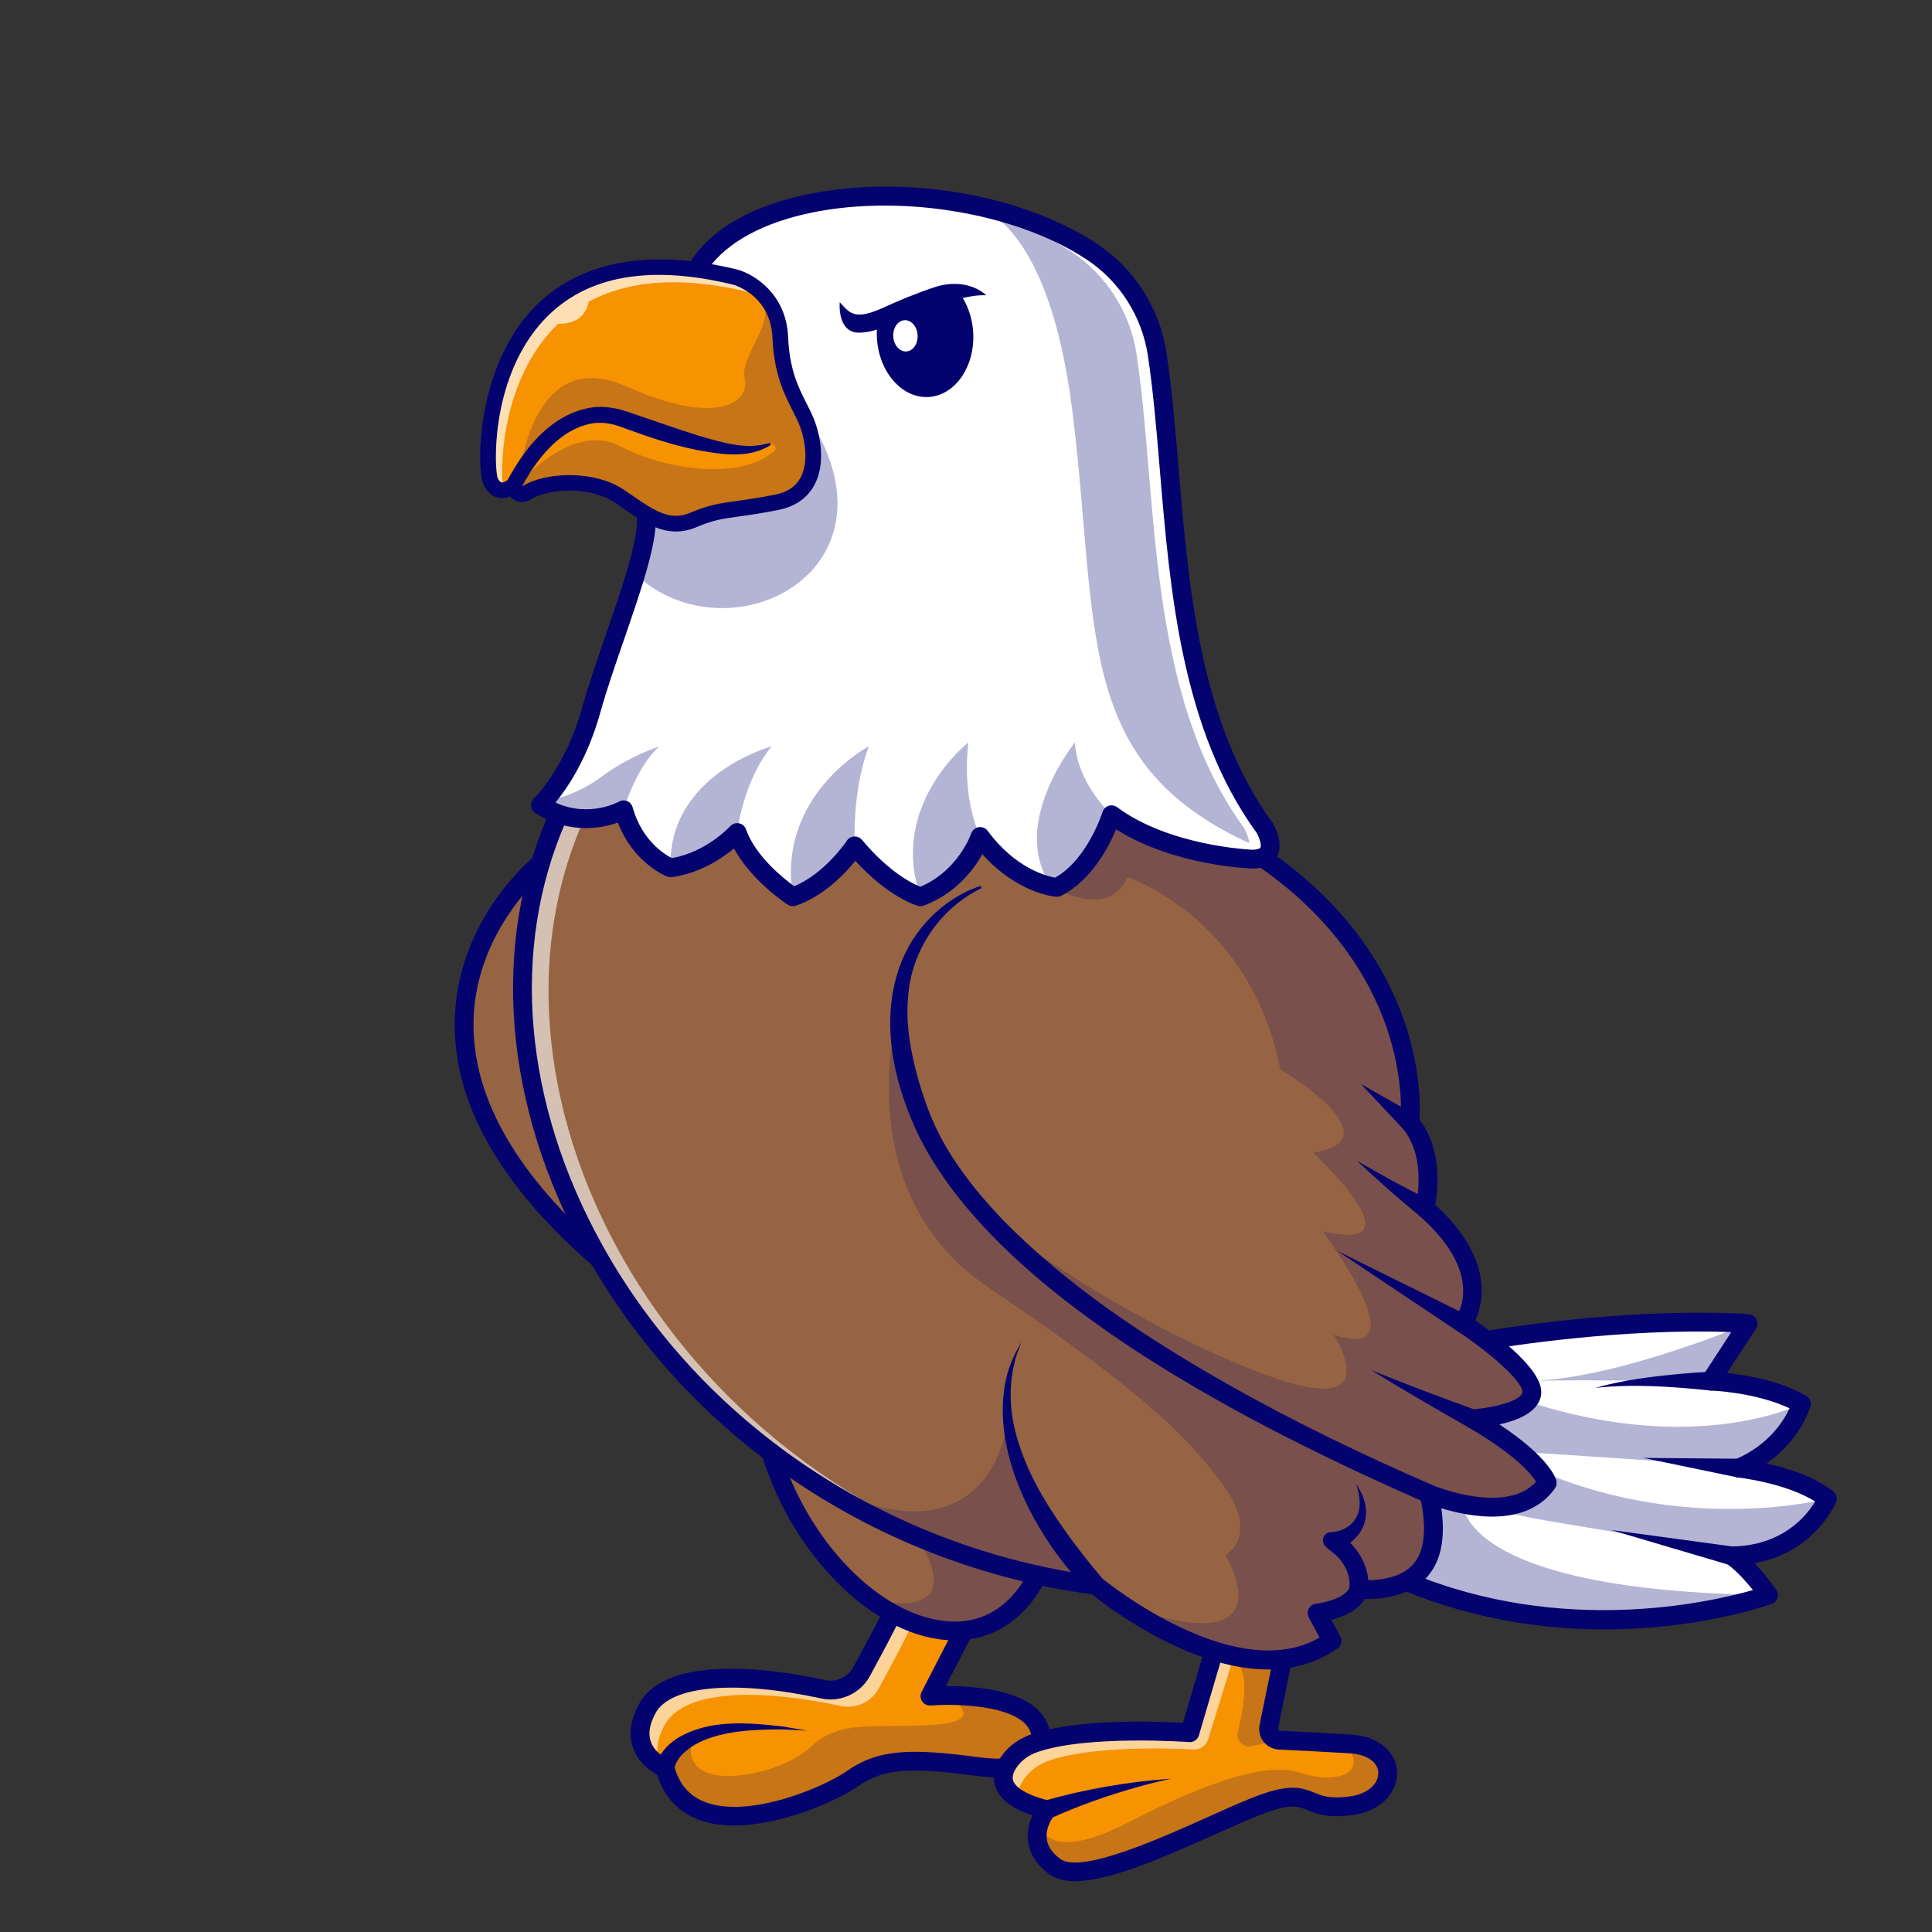 <?xml version="1.0" encoding="UTF-8"?><svg id="Layer_1" xmlns="http://www.w3.org/2000/svg" viewBox="0 0 3197 3197"><rect x="0" y="0" width="3197" height="3197" fill="#333333" stroke="none"/><defs><style>.cls-1{opacity:.7;}.cls-2{opacity:.6;}.cls-3{opacity:.2;}.cls-4{fill:#fff;}.cls-4,.cls-5,.cls-6,.cls-7{stroke-width:0px;}.cls-8{opacity:.3;}.cls-5{fill:#966442;}.cls-6{fill:#f79200;}.cls-7{fill:#03026f;}</style></defs><path class="cls-6" d="m1619.27,2923.42c-107.63-14.26-159.51-14.68-208.79,19.87-49.28,34.6-271.03,129.27-309.94-17.27,0,0-3.01-1.19-7.42-3.79-16.6-9.54-53.07-38.49-21.79-95.39,35.22-64.06,174.65-56.75,290.85-31.54,25.21,5.5,50.99-6.22,63.34-28.89,16.08-29.41,37.76-69.77,52.39-99.75l116.97,31.49-56.02,108.57s10.84-.93,27.28-.99h.05c51.51-.42,157.79,7.11,156.81,74.9,0,0,3.89,57.06-103.74,42.79Z"/><g class="cls-2"><path class="cls-4" d="m1585.86,2715.67l-79.42-21.37c-14.63,30.03-36.31,70.34-52.39,99.8-12.35,22.62-38.13,34.34-63.34,28.89-116.19-25.26-255.63-32.58-290.85,31.49-16.7,30.4-14.06,52.81-5.5,68.52-15.93-8.87-55.09-37.81-23.03-96.17,35.22-64.06,174.65-56.75,290.85-31.54,25.21,5.5,50.99-6.22,63.34-28.89,16.08-29.41,37.76-69.77,52.39-99.75l116.97,31.49-9.03,17.53Z"/></g><path class="cls-7" d="m1214.44,3020.74c-20.19,0-39.54-2.67-56.88-8.99-34.85-12.71-58.39-37.86-70.04-74.8-10.92-5.98-31.07-19.82-39.8-44.08-7.98-22.18-4.61-46.93,10.01-73.55,46.98-85.5,230.86-55.91,307.74-39.2,18.36,3.97,37.42-4.72,46.41-21.15,15.68-28.68,37.43-69.16,52.06-99.13,3.76-7.73,13.08-10.95,20.81-7.16,7.72,3.76,10.93,13.08,7.16,20.81-14.88,30.51-36.88,71.45-52.71,100.42-15.55,28.46-48.6,43.54-80.32,36.64-141.53-30.73-249.03-21.41-273.86,23.78-10.09,18.35-12.81,34.44-8.08,47.81,7.11,20.12,29.21,29.38,29.43,29.47,4.51,1.85,7.97,5.73,9.22,10.44,8.17,30.76,25.39,50.55,52.64,60.48,73.64,26.88,196.75-26.27,233.32-51.94,53.37-37.44,108.5-37.32,219.78-22.57,37.16,4.91,64.88,1.19,78-10.51,8.22-7.33,8.16-15.81,8.16-16.16-.03-.43-.02-.5-.02-.93.17-11.73-3.96-21.36-12.62-29.45-33.55-31.32-123.03-31.37-154.67-28.73-5.66.45-11.1-2.16-14.23-6.87-3.14-4.71-3.49-10.75-.89-15.78l56.01-108.58c3.94-7.64,13.33-10.63,20.96-6.69,7.64,3.94,10.63,13.33,6.69,20.96l-43.76,84.85c40.18-.28,114.59,4,151.11,38.07,15.14,14.13,22.72,31.7,22.53,52.25.13,4.62-.48,23.36-17.43,39.27-20.41,19.15-55.38,25.59-103.93,19.16-107.55-14.26-153.62-13.8-197.8,17.2-33.27,23.34-125.58,64.69-204.98,64.7Z"/><path class="cls-7" d="m1085.04,2924.72c3.9-21.08,18.38-36.95,35.48-48.16,52.51-31.98,116.28-26.19,174.23-19.68,6.3.92,33.91,5.83,40.52,6.89-11.79-.47-37.78-2.33-49.09-1.98-52.05.34-124.25,3.94-160.53,44.92-4.66,6.05-9.11,13.89-9.59,20.6-2.3,20.41-32.1,17.99-31.02-2.59h0Z"/><g class="cls-3"><path class="cls-7" d="m1619.27,2923.42c-107.63-14.26-159.51-14.68-208.79,19.87-49.28,34.6-271.03,129.27-309.94-17.27,0,0-3.01-1.19-7.42-3.79,18.83-25.99,50.21-32.32,50.21-32.32-7.78,80.56,149.13,47.77,197.17,1.82,48.03-45.96,98.51-31.85,200.95-37.35,100.53-5.39,27.49-47.1,24.74-48.66,51.51-.42,157.79,7.11,156.81,74.9,0,0,3.89,57.06-103.74,42.79Z"/></g><path class="cls-6" d="m2234.63,2988.26c-80.4,10.37-59.03-34.34-145.24-3.22-86.26,31.12-289.86,145.24-344.95,103.07-33.3-25.47-30.86-54.21-23.76-72.98l.05-.05c4.67-12.29,11.36-20.33,11.36-20.33-84.5-21.53-77.96-56.85-62.25-79.52,10.27-14.84,25.62-25.21,42.69-31.02,87.3-29.67,256.46-16.96,256.46-16.96l39.84-135.54,113.6,14.06-22.82,111.42c-2.28,11.26,5.97,21.89,17.43,22.41,22.56.93,61.47,2.8,111.11,5.86,2.13.1,4.31.21,6.48.36,84.24,5.19,80.4,92.07,0,102.45Z"/><g class="cls-2"><path class="cls-4" d="m2008.83,2731.7l113.6,14.06,1.3,11.4-83.83-10.37-40.72,131.34c-3.24,10.44-13.1,17.35-24.02,16.81-46.23-2.3-168.24-5.65-237.99,18.06-17.07,5.81-32.42,16.18-42.69,31.02-6.54,9.44-11.52,21.06-8.97,33.04-34.18-20.23-27.6-44.66-15.67-61.83,10.27-14.84,25.62-25.21,42.69-31.02,87.3-29.67,256.46-16.96,256.46-16.96l39.84-135.54Z"/></g><path class="cls-7" d="m1779.09,3112.92c-18.01,0-32.88-3.84-44.14-12.45-20.12-15.39-31.51-33.77-33.83-54.65-1.81-16.26,2.43-30.9,7.37-41.77-33.57-11.24-53.57-26.39-60.9-46.04-4.21-11.27-5.98-29.39,9.48-51.68,11.7-16.87,29.15-29.6,50.45-36.85,76.23-25.91,208.55-20.93,250.02-18.58l36.37-123.6c2.42-8.24,11.04-12.98,19.32-10.53,8.24,2.42,12.96,11.07,10.53,19.32l-39.87,135.53c-2.07,7.04-8.85,11.69-16.09,11.12-1.66-.13-166.98-12.09-250.27,16.22-14.95,5.08-27.02,13.77-34.9,25.12-6.25,9.02-8.24,16.78-5.89,23.06,2.69,7.2,13.95,21,59.18,32.53,5.18,1.32,9.32,5.21,10.97,10.29,1.64,5.09.56,10.66-2.87,14.76-.09.11-14.31,17.8-11.95,37.88,1.41,12.03,8.74,23.18,21.78,33.15,33.82,25.89,166.4-33.71,245.61-69.32,33.42-15.02,62.28-27.99,84.61-36.05,49.64-17.92,68.24-13.19,90.93-3.94,13.25,5.4,25.76,10.49,57.6,6.39,33.87-4.37,48.72-23.49,48.18-39.41-.59-17.76-19.1-30.35-47.15-32.07-51.42-3.17-92.16-5.14-117.29-6.23-10.02-.44-19.3-5.22-25.46-13.12-6.18-7.92-8.56-18.11-6.54-27.95l22.83-111.42c1.72-8.42,9.94-13.84,18.37-12.12,8.42,1.72,13.84,9.95,12.12,18.37l-22.83,111.41c-.24,1.18.19,2.04.6,2.56.39.51,1.11,1.12,2.28,1.17,25.24,1.1,66.18,3.08,117.84,6.26,51.41,3.16,75.39,33.47,76.34,62.09.99,29.54-22.16,64.46-75.31,71.32-39.97,5.17-58.46-2.38-73.33-8.43-15.4-6.27-26.53-10.8-68.62,4.39-21.22,7.66-50.95,21.02-82.41,35.16-97.15,43.67-179.2,78.1-233.14,78.11Z"/><path class="cls-7" d="m1726.51,2980.22c69.17-19.67,139.77-31.85,211.34-36.91-17.34,3.87-34.57,7.9-51.61,12.7-50.63,14.03-101.09,31.74-148.78,53.36-20.41,8.46-31.95-22-10.96-29.15h0Z"/><g class="cls-3"><path class="cls-7" d="m2039.9,2746.78s36.91,5.76,8.45,119.05c-3.49,13.89,8.85,26.63,22.85,23.61l45.84-9.88v-123.23"/></g><g class="cls-3"><path class="cls-7" d="m2234.63,2988.26c-80.4,10.37-59.03-34.34-145.24-3.22-86.26,31.12-289.86,145.24-344.95,103.07-33.3-25.47-30.86-54.21-23.76-72.98l.05-.05s2.28,74.85,147.52,0c145.24-74.8,234.72-98.14,284-81.28,49.28,16.86,111.68,6.85,78.53-43.88-.99-1.5-1.87-2.96-2.65-4.46,2.13.1,4.31.21,6.48.36,84.24,5.19,80.4,92.07,0,102.45Z"/></g><path class="cls-4" d="m2865.5,2574.58s.21.1.62.41c.05.05.1.05.1.05,4.31,2.75,27.54,18.88,60.22,64.37,0,0-288.51,104.47-594.56-20.65-1.61-.67-3.27-1.35-4.88-2.02-307.91-128.18,132.74-398.74,132.74-398.74,0,0,226.79-40.25,432.98-27.96l-62.25,95.34s79.73,2.33,141.09,32.73c.16.05.31.1.47.21,3.01,1.5,5.96,3.06,8.87,4.67,0,0-20.33,69.82-101.15,105.2-.88.42-1.71.78-2.59,1.14,0,0,95.96,10.37,146.54,50.58,0,0-38.9,93.37-158.21,94.67Z"/><path class="cls-7" d="m2654.89,2696.28c-98.44,0-214.58-15.48-333.87-65.15-74.49-31.02-114.35-73.53-118.48-126.35-10.85-138.77,238.46-293.54,249.07-300.05,1.66-1.02,3.51-1.72,5.42-2.06,2.29-.41,230.99-40.42,436.62-28.12,5.54.33,10.48,3.58,12.97,8.54,2.49,4.96,2.16,10.86-.87,15.51l-47.89,73.33c32.14,3.53,86.91,12.91,130.67,37.52,6.3,3.54,9.33,10.97,7.31,17.91-.77,2.66-16.63,55.04-72.54,94.24,33.64,7.53,79.13,21.55,110.07,46.14,5.44,4.33,7.36,11.75,4.68,18.17-1.57,3.75-35.83,83.17-134.82,100.81,10.02,10.4,22.16,24.58,35.84,43.64,2.84,3.96,3.67,9.02,2.22,13.68-1.44,4.66-4.98,8.37-9.57,10.03-7.47,2.7-119.57,42.23-276.86,42.23Zm-189.47-463.47c-25.68,16.28-240.74,156.25-231.86,269.56,3.15,40.22,36.6,73.87,99.41,100.03,252.53,105.15,496.86,49.09,567.72,28.75-26.01-32.61-42.92-43.06-43.12-43.18-5.96-3.59-8.86-10.74-7.03-17.45,1.83-6.71,7.83-11.43,14.78-11.5,84.65-.92,124.58-51.49,138.31-74.31-48.37-30.89-127.29-39.81-128.14-39.9-7.05-.77-12.69-6.2-13.72-13.21-1.03-7.02,2.81-13.84,9.35-16.59,55.95-23.61,80.87-64.49,90.19-84.61-57.12-26.95-130.49-29.42-131.28-29.44-5.62-.17-10.73-3.36-13.34-8.35-2.61-4.99-2.31-11,.77-15.72l47.4-72.58c-181.9-6.84-373.51,24.13-399.43,28.51Z"/><path class="cls-7" d="m2829.91,2300.94c-62.96-6.43-126.81-11.26-190.06-4.31,46.28-13.23,94.77-18.95,142.72-23.41,16.12-1.4,32.07-2.6,48.48-3.38,8.61-.41,15.93,6.24,16.34,14.86.55,9.55-8.01,17.48-17.48,16.25h0Z"/><path class="cls-7" d="m2875.51,2444.81l-156.12-32.33,159.43,1.39c22.64,1.2,19.11,34.54-3.31,30.95h0Z"/><path class="cls-7" d="m2862.24,2589.79l-196.45-58.01,202.97,27.58c21.83,3.89,15.02,35.83-6.52,30.43h0Z"/><g class="cls-8"><path class="cls-7" d="m2971.58,2318.12c-3.11-1.14-20.28-6.69-94.41-21.48-84.71-16.96-335.87-11.83-335.87-11.83,143.53-6.59,351.43-94.77,351.43-94.77l-62.25,95.34s79.73,2.33,141.09,32.73Z"/></g><g class="cls-8"><path class="cls-7" d="m2980.91,2323s-20.33,69.82-101.15,105.2c-122.37-10.74-362.9-25.52-362.9-25.52l-53.38-55.04,64.63-28.43c280.78,91.76,452.79,3.79,452.79,3.79Z"/></g><g class="cls-8"><path class="cls-7" d="m2865.5,2574.58s.21.1.62.41c-177.25-46.79-445.69-69.25-369.8-84.71,84.76-17.27,51.92-56.28,51.92-56.28,249.04,106.23,475.46,45.91,475.46,45.91,0,0-38.9,93.37-158.21,94.67Z"/></g><g class="cls-8"><path class="cls-7" d="m2926.45,2639.42s-288.51,104.47-594.56-20.65c25.31-22.2,70.49-75.06,33.04-146.64l55.76,16.6s-4.77,144.2,505.75,150.69Z"/></g><path class="cls-5" d="m1716.89,2606.53c-59.55,116.4-174.03,114.12-274.3,41.08-70.91-51.61-134.76-138.65-166.98-244.06l274.77,126.36,166.51,76.61Z"/><g class="cls-3"><path class="cls-7" d="m1716.89,2606.53c-59.55,116.4-174.03,114.12-274.3,41.08,175.59,34.5,72.93-105.09,72.93-105.09l34.86-12.6,166.51,76.61Z"/></g><path class="cls-5" d="m894.35,1428.85s-341.26,274.47,97.81,654.98c0,0,187.49-429.99-97.81-654.98Z"/><path class="cls-7" d="m992.16,2099.4c-3.71,0-7.33-1.32-10.19-3.8-154.77-134.13-231.98-270.73-229.5-406.02,3.07-167.16,126.86-268.61,132.12-272.85,5.65-4.55,13.69-4.59,19.39-.09,120.94,95.38,176.88,242.47,161.76,425.37-11.29,136.62-57.37,243.57-59.33,248.06-1.98,4.54-6,7.86-10.83,8.95-1.14.26-2.29.39-3.44.39Zm-97.32-650.09c-27.89,26.48-109.09,114.35-111.25,241.23-2.07,120.71,65.96,244.07,202.22,366.9,13.67-36.99,41.02-120.91,49-218.84,13.75-168.81-33.33-299.7-139.97-389.29Z"/><path class="cls-5" d="m2560.33,2453.98c-55.35,77.81-195.4,18.16-195.4,18.16,25.78,116.56-20.65,161.89-116.71,158.21-9.08,32.42-68.73,38.9-68.73,38.9l24.64,45.8c-111.68,78.69-269.94-7.47-346.2-58.87q-.05-.05-.1-.05c-27.6-18.62-44.45-32.68-44.45-32.68-2.85-.36-5.65-.78-8.51-1.19-175.22-24.48-331.72-86.37-464.36-172.99-.1-.05-.21-.1-.31-.16-395.89-258.63-579.31-737.67-415.39-1102.08l512.91-213.19s194.47,51.09,403.82,147.68c85.28,39.27,172.99,86.16,251.06,140.21,269.74,186.74,240.32,435.73,240.32,435.73,46.68,54.47,25.11,141.77,25.11,141.77,126.21,110.7,62.66,190.84,62.66,190.84,0,0,114.79,75.21,114.12,113.5s-98.56,44.09-98.56,44.09c114.12,66.14,124.08,106.34,124.08,106.34Z"/><g class="cls-2"><path class="cls-4" d="m1757.25,2611.82c-.41.83-.78,1.71-1.09,2.59-668.32-122.26-1045.07-792.24-831.36-1267.39l512.91-213.19s12.19,3.22,33.82,9.54l-503.94,209.51c-209.2,465.14,147.47,1117.02,789.65,1258.94Z"/></g><path class="cls-7" d="m2098.27,2762.58c-130.58,0-266.91-104.67-291.35-124.32-355.23-48.49-667.82-258.24-836.85-561.77-137.27-246.49-158.95-514.69-59.48-735.83,1.63-3.61,4.57-6.46,8.22-7.99l512.92-213.22c3.15-1.3,6.64-1.55,9.93-.68,3.88,1.02,390.91,104,659.79,290.15,142.99,99,202.55,215.67,227.33,296.1,22.32,72.45,21.36,128.61,20.17,147.48,37.67,49.13,30.4,116.46,26.07,141.08,96.71,88.66,79.88,161.6,66.2,191.53,36.56,25.07,109.8,80.17,109.15,118.7-.53,31.27-37.16,46.2-69.19,53.27,82.42,54.4,93.2,88.96,94.24,93.16,1.09,4.4.2,9.06-2.43,12.75-46.78,65.8-141.74,47-187.93,32.79,6.91,49.2-.29,85.89-21.8,111.66-21.44,25.67-56.67,38.66-104.82,38.66h-.23c-11.81,19.66-36.58,29.58-55,34.41l14.62,27.19c3.73,6.93,1.69,15.56-4.74,20.09-35.49,25-74.89,34.79-114.82,34.8ZM936.5,1359.04c-92.52,211.01-70.5,466.59,60.77,702.31,164.96,296.22,470.8,500.57,818.13,546.65,2.91.39,5.65,1.59,7.91,3.47,1.82,1.51,145.72,119.67,275.35,119.69,29.69,0,58.62-6.19,84.93-21.41l-17.81-33.13c-2.45-4.56-2.48-10.04-.06-14.62,2.41-4.58,6.94-7.66,12.09-8.22,16.04-1.8,50.74-10.91,55.42-27.63,1.94-6.94,8.42-11.57,15.58-11.36,43.59,1.66,74.05-7.51,90.56-27.29,18.43-22.08,21.92-59.76,10.37-112.01-1.26-5.69.77-11.61,5.25-15.33,4.5-3.73,10.68-4.62,16.04-2.34,1.23.52,119.79,49.86,170.94-5.85-8.23-12.98-34.75-45.21-113.52-90.86-5.94-3.44-8.92-10.37-7.34-17.05,1.58-6.68,7.36-11.53,14.21-11.95,39.43-2.39,83.7-15.22,83.93-28.82.3-17.73-55.13-66.12-107.08-100.2-3.66-2.39-6.13-6.22-6.83-10.53-.7-4.31.45-8.72,3.16-12.14,2.08-2.74,51.83-70.79-60.74-169.48-4.38-3.83-6.25-9.79-4.85-15.44.19-.77,19.01-80.33-21.78-127.92-2.83-3.3-4.15-7.63-3.64-11.95.06-.57,6.6-61.15-18.9-142.93-23.49-75.31-79.82-184.69-214.84-278.17-247.8-171.56-598.93-271.62-644.97-284.27l-502.28,208.8Z"/><path class="cls-7" d="m1622.61,1470.5c-68.73,33.79-115.55,104.82-120.03,180.77-3.91,45.22,4.58,90.05,16.6,133.79,7.41,25.33,15.83,51.05,26.82,75.17,27.07,59.07,68.35,111.06,112.95,157.87,108.83,111.33,240.62,197.53,375.59,274.19,108.85,61.38,221.74,115.72,336.59,165.57,17.62,7.73,8.06,36.23-12.4,28.55-272.85-119.83-696.33-329.95-835.9-602.01-42.71-86.63-67.53-190.02-34.5-284.13,21.57-61.26,71.22-112.72,132.78-133.95,1.16-.38,2.42.25,2.8,1.42.37,1.15-.23,2.31-1.3,2.76h0Z"/><path class="cls-7" d="m2429.77,2361.79c-54.13-30.71-107.94-61.8-160.81-94.55,57.41,23.42,115.59,45.1,173.81,66.27,20.67,8.48,6.95,38.45-13,28.28h0Z"/><path class="cls-7" d="m2412.81,2203.49l-199.61-133.37,215.37,106.54c19.37,10.58,2.95,38.61-15.76,26.84h0Z"/><path class="cls-7" d="m2349.76,2012.42c-36.03-29.14-70.35-59.88-104.13-91.43,39.51,22.89,79.7,45.08,120.65,65.05,20.34,10.9,2.2,39.93-16.52,26.38h0Z"/><path class="cls-7" d="m2323.32,1869.68l-71.22-75.78,90.45,51.31c20.18,13-1.83,41.01-19.24,24.47h0Z"/><path class="cls-7" d="m1802.22,2634.3c-86.89-86.6-169.33-237.27-134.92-362.28,5.49-18.27,13.32-35.62,23.29-51.47-22.84,50.74-23.14,108.48-6.88,160.97,15.23,52.43,42.86,100.42,74.09,144.91,20.68,29.72,43.79,59.1,67.02,86.52,12.32,15.06-8.19,34.51-22.61,21.35h0Z"/><path class="cls-7" d="m2232.95,2627.33c2.02-18.48-6.03-37.53-19.23-50.8-5.94-6.72-14.57-11.2-20.58-17.94-8.93-8.53-1.7-24.25,10.43-23.24,27.67-2.2,48.09-21.59,46.3-50.74-.13-8.7-3.1-20.87-5.54-29.34,0,0,7.54,13.4,7.54,13.4,21.25,42.13,1.63,81.68-42,97.15,0,0,5.48-28.19,5.48-28.19,31.35,20.31,54.06,57.43,48.13,95.71-4.47,20.01-33.99,14.24-30.53-6.02h0Z"/><g class="cls-3"><path class="cls-7" d="m2560.33,2453.98c-55.35,77.81-195.4,18.16-195.4,18.16,25.78,116.56-20.65,161.89-116.71,158.21-9.08,32.42-68.73,38.9-68.73,38.9l24.64,45.8c-111.68,78.69-269.94-7.47-346.2-58.87,280.01,99.65,169.83-82.89,169.83-82.89,0,0,58.77-31.12-5.19-118.01-63.96-86.89-148.72-163.81-387.33-325.19-238.61-161.32-147.21-464.67-147.21-464.67,0,0,8.92,154.01,86.16,274.87,77.19,120.91,391.32,295.83,553.84,345.99,162.57,50.11,78.69-77.81,78.69-77.81,147.84,50.11-18.16-171.18-18.16-171.18,167.7,39.73-15.56-129.68-15.56-129.68,140.05-22.51-54.47-138.34-54.47-138.34-49.28-251.58-252.88-317.72-252.88-317.72-31.12,72.62-124.96,15.56-124.96,15.56l100.84-185.6c85.28,39.27,172.99,86.16,251.06,140.21,269.74,186.74,240.32,435.73,240.32,435.73,46.68,54.47,25.11,141.77,25.11,141.77,126.21,110.7,62.66,190.84,62.66,190.84,0,0,114.79,75.21,114.12,113.5s-98.56,44.09-98.56,44.09c114.12,66.14,124.08,106.34,124.08,106.34Z"/></g><g class="cls-3"><path class="cls-7" d="m1804.87,2622.25c-175.22-24.48-331.72-86.37-464.36-172.99,306.93,159.56,327-101.62,327-101.62,21.99,178.03,123.66,263.77,137.36,274.61Z"/></g><path class="cls-7" d="m1579.78,2714.45c-5.27,0-10.62-.24-16.03-.72-122.78-10.84-253.05-142.23-303.02-305.63-2.51-8.22,2.11-16.92,10.33-19.43,8.25-2.53,16.91,2.11,19.43,10.33,46.46,151.97,165.12,273.95,275.99,283.74,58.75,5.16,106.04-23.6,136.57-83.29,3.92-7.66,13.29-10.69,20.94-6.77,7.65,3.91,10.68,13.29,6.77,20.94-33.5,65.5-86.71,100.84-150.99,100.84Z"/><path class="cls-4" d="m2099.66,1409.22c-3.27,6.85-10.89,11.98-26.09,12.5,0,0-140.89-4.31-234.26-73.5,0,0-21.89,71.69-73.04,109.45-5.45,3.99-11.21,7.62-17.33,10.74,0,0-3.01-.21-8.25-1.3-19.97-4.1-72.67-20.39-118.84-83,0,0-23.34,71.32-98.56,99.85,0,0-49.28-12.97-108.93-84.29,0,0-41.5,63.54-102.45,84.29,0,0-71.32-46.69-92.07-106.34,0,0-44.09,49.28-110.23,58.36,0,0-57.06-22.05-77.81-95.96,0,0-3.73,2.13-10.37,4.72-20.54,8.14-68.83,21.06-120.91-8.82-2.07-1.14-4.1-2.39-6.17-3.68,0,0,1.87-1.71,5.14-5.24,14.11-15.35,54.83-65.2,79.16-152.97,29.83-107.63,99.7-267.76,90.05-323.84-9.65-56.13,83.93-403.83,83.93-403.83,60.69-104.16,251.79-141.35,430.02-112.2,11.41,1.87,22.77,3.99,34.03,6.43,69.66,14.84,135.9,40.1,189.85,75.68,58.46,38.59,97.83,100.37,108.31,169.67,35.69,235.34,15.04,560.74,177.77,783.89,0,0,14.47,24.02,7.05,39.37Z"/><path class="cls-7" d="m1311.93,1499.53c-2.99,0-5.96-.86-8.52-2.54-2.74-1.79-60.33-39.93-88.87-93.08-19.87,16.61-56.09,41.08-102.79,47.5-2.62.36-5.27.04-7.72-.9-2.43-.94-55.81-22.27-81.61-89.44-26.38,9.46-79.77,20.35-136.41-15.69-4.07-2.59-6.7-6.92-7.14-11.72-.43-4.8,1.38-9.53,4.91-12.81.48-.45,51.76-49.47,79.89-150.96,10.11-36.47,24.89-79.3,39.19-120.71,26.37-76.39,56.26-162.97,50.52-196.36-9.94-57.81,74.58-374.56,84.24-410.49.36-1.33.89-2.6,1.58-3.79,31.39-53.86,94.94-93.32,183.79-114.11,161.99-37.9,364.35-5.47,492.1,78.88,62.01,40.94,103.97,106.66,115.14,180.31,8.98,59.26,14.35,123.31,20.04,191.12,16.59,197.82,35.39,422.03,154.92,585.95.27.37.52.74.75,1.13,3.27,5.42,18.98,33.57,7.05,55.6-4.66,8.6-15.18,19.03-38.85,19.86-.34.01-.67,0-1.03,0-5.61-.17-131.23-4.72-226.18-64.96-12.32,29.5-40.94,84.46-90.9,109.95-2.54,1.3-5.38,1.88-8.24,1.66-2.83-.21-64.44-5.63-122.26-70.59-14.2,25.67-43.52,65.01-96.7,85.19-3.03,1.15-6.34,1.32-9.48.5-2.05-.54-47.66-13.11-103.99-74.59-17.39,21.57-52.48,58.64-98.41,74.28-1.64.56-3.33.83-5.01.83Zm102.45-115.41c4.59,0,8.97,2.02,11.94,5.57,45.12,53.95,83.84,72.61,96.61,77.67,62.97-26.64,83.96-87.5,84.16-88.13,1.84-5.51,6.61-9.56,12.34-10.46,5.72-.89,11.5,1.44,14.96,6.11,45.54,61.74,96.96,74.86,111.64,77.43,53.87-30.68,78.15-107.84,78.39-108.64,1.48-4.82,5.22-8.64,10.02-10.21,4.79-1.58,10.06-.74,14.12,2.27,85.74,63.51,215.92,70.04,225.01,70.42,7.15-.32,11.19-2,12.04-3.55,2.2-4.04-1.4-16.15-6.04-24.21-124.26-170.9-143.42-399.41-160.33-601.06-5.64-67.28-10.97-130.82-19.79-189.05-9.85-64.95-46.85-122.91-101.52-159-119.25-78.73-316.02-110.08-467.86-74.55-78.16,18.29-135.92,52.96-162.96,97.74-37.23,138.55-89.69,356.58-83.07,395.07,7.1,41.27-21.5,124.1-51.78,211.79-14.14,40.96-28.77,83.32-38.62,118.86-21.52,77.69-55.4,126.78-74.48,149.89,55.43,25.33,102.84-.4,105.02-1.61,4.16-2.31,9.19-2.62,13.58-.79,4.4,1.83,7.75,5.56,9.03,10.14,15.63,55.66,53.31,78.26,65.04,84.09,57.03-9.65,96.04-52.24,96.44-52.68,3.69-4.08,9.25-5.94,14.65-4.84,5.39,1.09,9.81,4.93,11.62,10.13,15.29,43.96,62.46,81.47,79.6,93.99,51.13-21.1,86.84-74.79,87.21-75.36,2.7-4.12,7.2-6.72,12.11-7,.3-.02.6-.03.9-.03Z"/><g class="cls-8"><path class="cls-7" d="m1299.59,639.38c238.84,282.57-76.79,459.7-242.77,315.68,0,0,30.22-86.42,32.73-166.95"/></g><path class="cls-6" d="m1345.12,765.64c-.67,6.54-1.92,13.02-3.99,19.24-7.16,21.58-23.6,39.84-56.02,46.37-73.45,14.68-91.87,9.49-137.2,28.94-45.44,19.45-78.48-9.08-122.57-38.9-44.09-29.83-119.98-27.86-154.94-5.19,0,0-15.82,8.66-20.13-13.38,0,0-1.19,1.14-3.22,2.65-6.9,4.93-23.45,13.59-34.81-7.83-14.73-27.7-20.75-442.68,404.6-338.93,0,0,17.07,4.62,34.86,18.78,18.47,14.68,37.71,39.73,39.47,80.66,3.48,80.4,32.84,108.93,45.8,146.12,5.6,16.03,10.37,39.16,8.14,61.47Z"/><g class="cls-1"><path class="cls-4" d="m1273.8,501.51c-17.38-13.43-33.61-17.79-33.61-17.79-119.62-29.15-205.1-17.33-265.9,15.41-5.34,24.79-22.2,37.04-50.63,36.67-91.61,87.3-97.26,231.92-90.88,275.44-6.79.62-14.42-2.18-20.54-13.69-14.73-27.7-20.75-442.68,404.6-338.93,0,0,35.01,9.39,56.96,42.9Z"/></g><path class="cls-7" d="m1118.6,879.54c-31.69,0-59.09-18.93-87.66-38.67-4.19-2.9-8.48-5.86-12.88-8.84-40.23-27.22-109.85-25.02-140.65-5.05-.27.17-.54.34-.83.49-5.42,2.97-14.77,5.03-23.32,1.03-2.75-1.29-5.92-3.44-8.75-7.01-5.25,2.14-11.55,3.5-18.33,2.41-7.29-1.16-17.63-5.63-25.42-20.31-12.44-23.41-13.19-173.37,64.74-273.6,50.81-65.35,153.55-132.97,354.38-83.98,27.98,7.5,81.17,40.35,84.23,111.46,2.35,54.7,17.22,83.94,30.33,109.74,5.55,10.92,10.8,21.24,14.78,32.65,5.07,14.55,19.88,65.09-2.64,104.51-11.88,20.81-31.71,34.13-58.94,39.57-27.55,5.51-47.67,8.29-63.82,10.52-27.35,3.78-43.85,6.07-70.86,17.64-12.11,5.19-23.5,7.42-34.38,7.42Zm-176.56-93.33c32.01,0,65.61,7.47,90.55,24.35,4.47,3.02,8.82,6.03,13.09,8.98,40.12,27.73,64.41,42.73,97.08,28.75,30.21-12.95,49.03-15.55,77.52-19.49,15.82-2.19,35.5-4.91,62.29-10.27,19.81-3.96,33.39-12.79,41.5-27,13.57-23.76,9.25-58.51.67-83.1-3.4-9.76-8.26-19.32-13.41-29.44-13.6-26.76-30.53-60.06-33.12-120.38-3-69.53-62.29-86.77-64.81-87.47-145.1-35.39-253.15-12.99-320.82,66.66-81.56,96.01-74.72,239.97-68.81,253.87,1.14,2.13,3.66,6.16,6.46,6.63,3.49.57,8.92-2.97,11.1-5,3.45-3.22,8.4-4.33,12.88-2.88,4.48,1.45,7.86,5.18,8.76,9.8.45,2.28.97,3.63,1.34,4.37,18.72-11.71,47.5-18.37,77.72-18.37Z"/><path class="cls-7" d="m838.53,797.19c29.3-55.94,74.34-112.59,140.75-122.9,21.47-3.24,45.85,1.85,65.14,9.15,33.16,11.18,80.41,27.84,113.29,38.02,37.05,10.38,76.23,23.53,114.32,11.9,1.15-.46,2.49.15,2.87,1.34.31.95-.08,1.97-.88,2.49-36.28,22.5-82.65,14.49-122.15,7.16-40.26-8.19-78.67-21.31-116.55-35.07-18.21-7.19-33.94-11.25-52.76-9.06-55.97,8.31-95.56,60.67-120.56,108.01-7.47,15.55-30.72,4.82-23.46-11.05h0Z"/><g class="cls-3"><path class="cls-7" d="m1336.98,704.17c-12.97-37.19-42.33-65.72-45.8-146.12-1.76-40.93-21.01-65.98-39.47-80.66-2.9,1.66-1.92,5.81,4.88,13.12,34.49,37.09-33.72,97.78-24.17,135.18,9.49,37.35-40.67,82.79-196.28,13.69-141.61-62.87-171.33,109.14-175.54,140.63-4.77,7.99-9.44,16.55-13.54,25.37,2.02-1.5,3.22-2.65,3.22-2.65,4.31,22.05,20.13,13.38,20.13,13.38,34.96-22.67,110.85-24.64,154.94,5.19,44.09,29.83,77.13,58.36,122.57,38.9,45.34-19.45,63.75-14.26,137.2-28.94,32.42-6.54,48.86-24.79,56.02-46.37.83-2.54,1.56-5.08,2.13-7.68.21-.99.41-1.92.62-2.9.21-1.24.42-2.49.62-3.79.26-1.56.47-3.16.62-4.77v-.1c2.23-22.31-2.54-45.44-8.14-61.47Zm-53.58,37.38c0,1.92-.8,3.78-2.26,5.04-59.35,51.01-185.38,28.84-255.13-8.29-70.7-37.61-150.69,45.39-150.69,45.39,0,0-4.31-7.78,9.28-29.15,13.64-21.42,59.65-46.68,83.67-60.33,24.02-13.64,65.51-1.3,111.11,20.07,45.6,21.42,143.38,27.91,169.31,27.6,11.41-.14,19.5-2.99,24.98-6.13,4.33-2.49,9.72.81,9.72,5.81h0Z"/></g><g class="cls-8"><path class="cls-7" d="m2058.46,1369.85c-162.72-223.16-142.08-548.55-177.77-783.89-10.48-69.3-49.85-131.08-108.31-169.67-37.26-24.58-80.39-44.23-126.46-58.92h0c45.81,34.56,104.01,119.79,129.38,329.07,43.43,357.73,1.72,575.63,292.09,708.86-1.35-12.8-8.94-25.44-8.94-25.44Z"/></g><g class="cls-8"><path class="cls-7" d="m1839.31,1348.22s-21.89,71.69-73.04,109.45c-5.45,3.99-11.21,7.62-17.33,10.74,0,0-3.01-.21-8.25-1.3-73.04-101.15,38.07-238.61,38.07-238.61,3.89,68.73,60.53,119.72,60.53,119.72Z"/></g><g class="cls-8"><path class="cls-7" d="m1621.86,1384.11s-23.34,71.32-98.56,99.85c-53.17-151.73,79.11-255.47,79.11-255.47-11.24,96.4,19.45,155.62,19.45,155.62Z"/></g><g class="cls-8"><path class="cls-7" d="m1414.37,1399.67s-41.5,63.54-102.45,84.29c-27.23-168.58,125.79-248.99,125.79-248.99-28.53,75.21-23.34,164.69-23.34,164.69Z"/></g><g class="cls-8"><path class="cls-7" d="m1276.91,1234.98c-47.98,58.36-57.06,142.65-57.06,142.65,0,0-44.09,49.28-110.23,58.36-5.19-154.32,167.29-201,167.29-201Z"/></g><g class="cls-8"><path class="cls-7" d="m1091.47,1234.98c-35.01,28.53-58.36,100.53-58.36,100.53l-11.67,9.23c-20.54,8.14-68.83,21.06-120.91-8.82-.67-5.5-1.04-8.92-1.04-8.92,0,0,50.63-7.73,96.02-41.76,45.39-34.08,95.96-50.26,95.96-50.26Z"/></g><path class="cls-7" d="m1583.52,480.01c-35.1,8.76-76.96,25.19-114.85,42.48-5.64,2.58-10.87,4.71-15.73,6.46-1.75,9.64-2.43,19.81-1.84,30.29,3.15,56.42,41.37,100.16,85.36,97.7,43.99-2.46,77.1-50.19,73.95-106.6-1.56-27.9-11.72-52.68-26.89-70.33Z"/><path class="cls-7" d="m1462.41,508.78c-46.05,21.02-55.3,10.75-70.64-6.26l-2.18-2.42s-4.91,50.42,31.95,50.42c13.9,0,31.1-4.14,53.39-14.31,70.66-32.24,127.91-49.58,157.11-47.53,0,0-29.51-30.92-84.67-13.75-31.6,10.43-62.9,23.77-84.97,33.84Z"/><path class="cls-4" d="m1496.84,529.88c-11.13.62-19.5,12.69-18.71,26.97.8,14.27,10.47,25.34,21.59,24.71,11.13-.62,19.5-12.69,18.71-26.97-.8-14.27-10.47-25.34-21.59-24.71Z"/></svg>